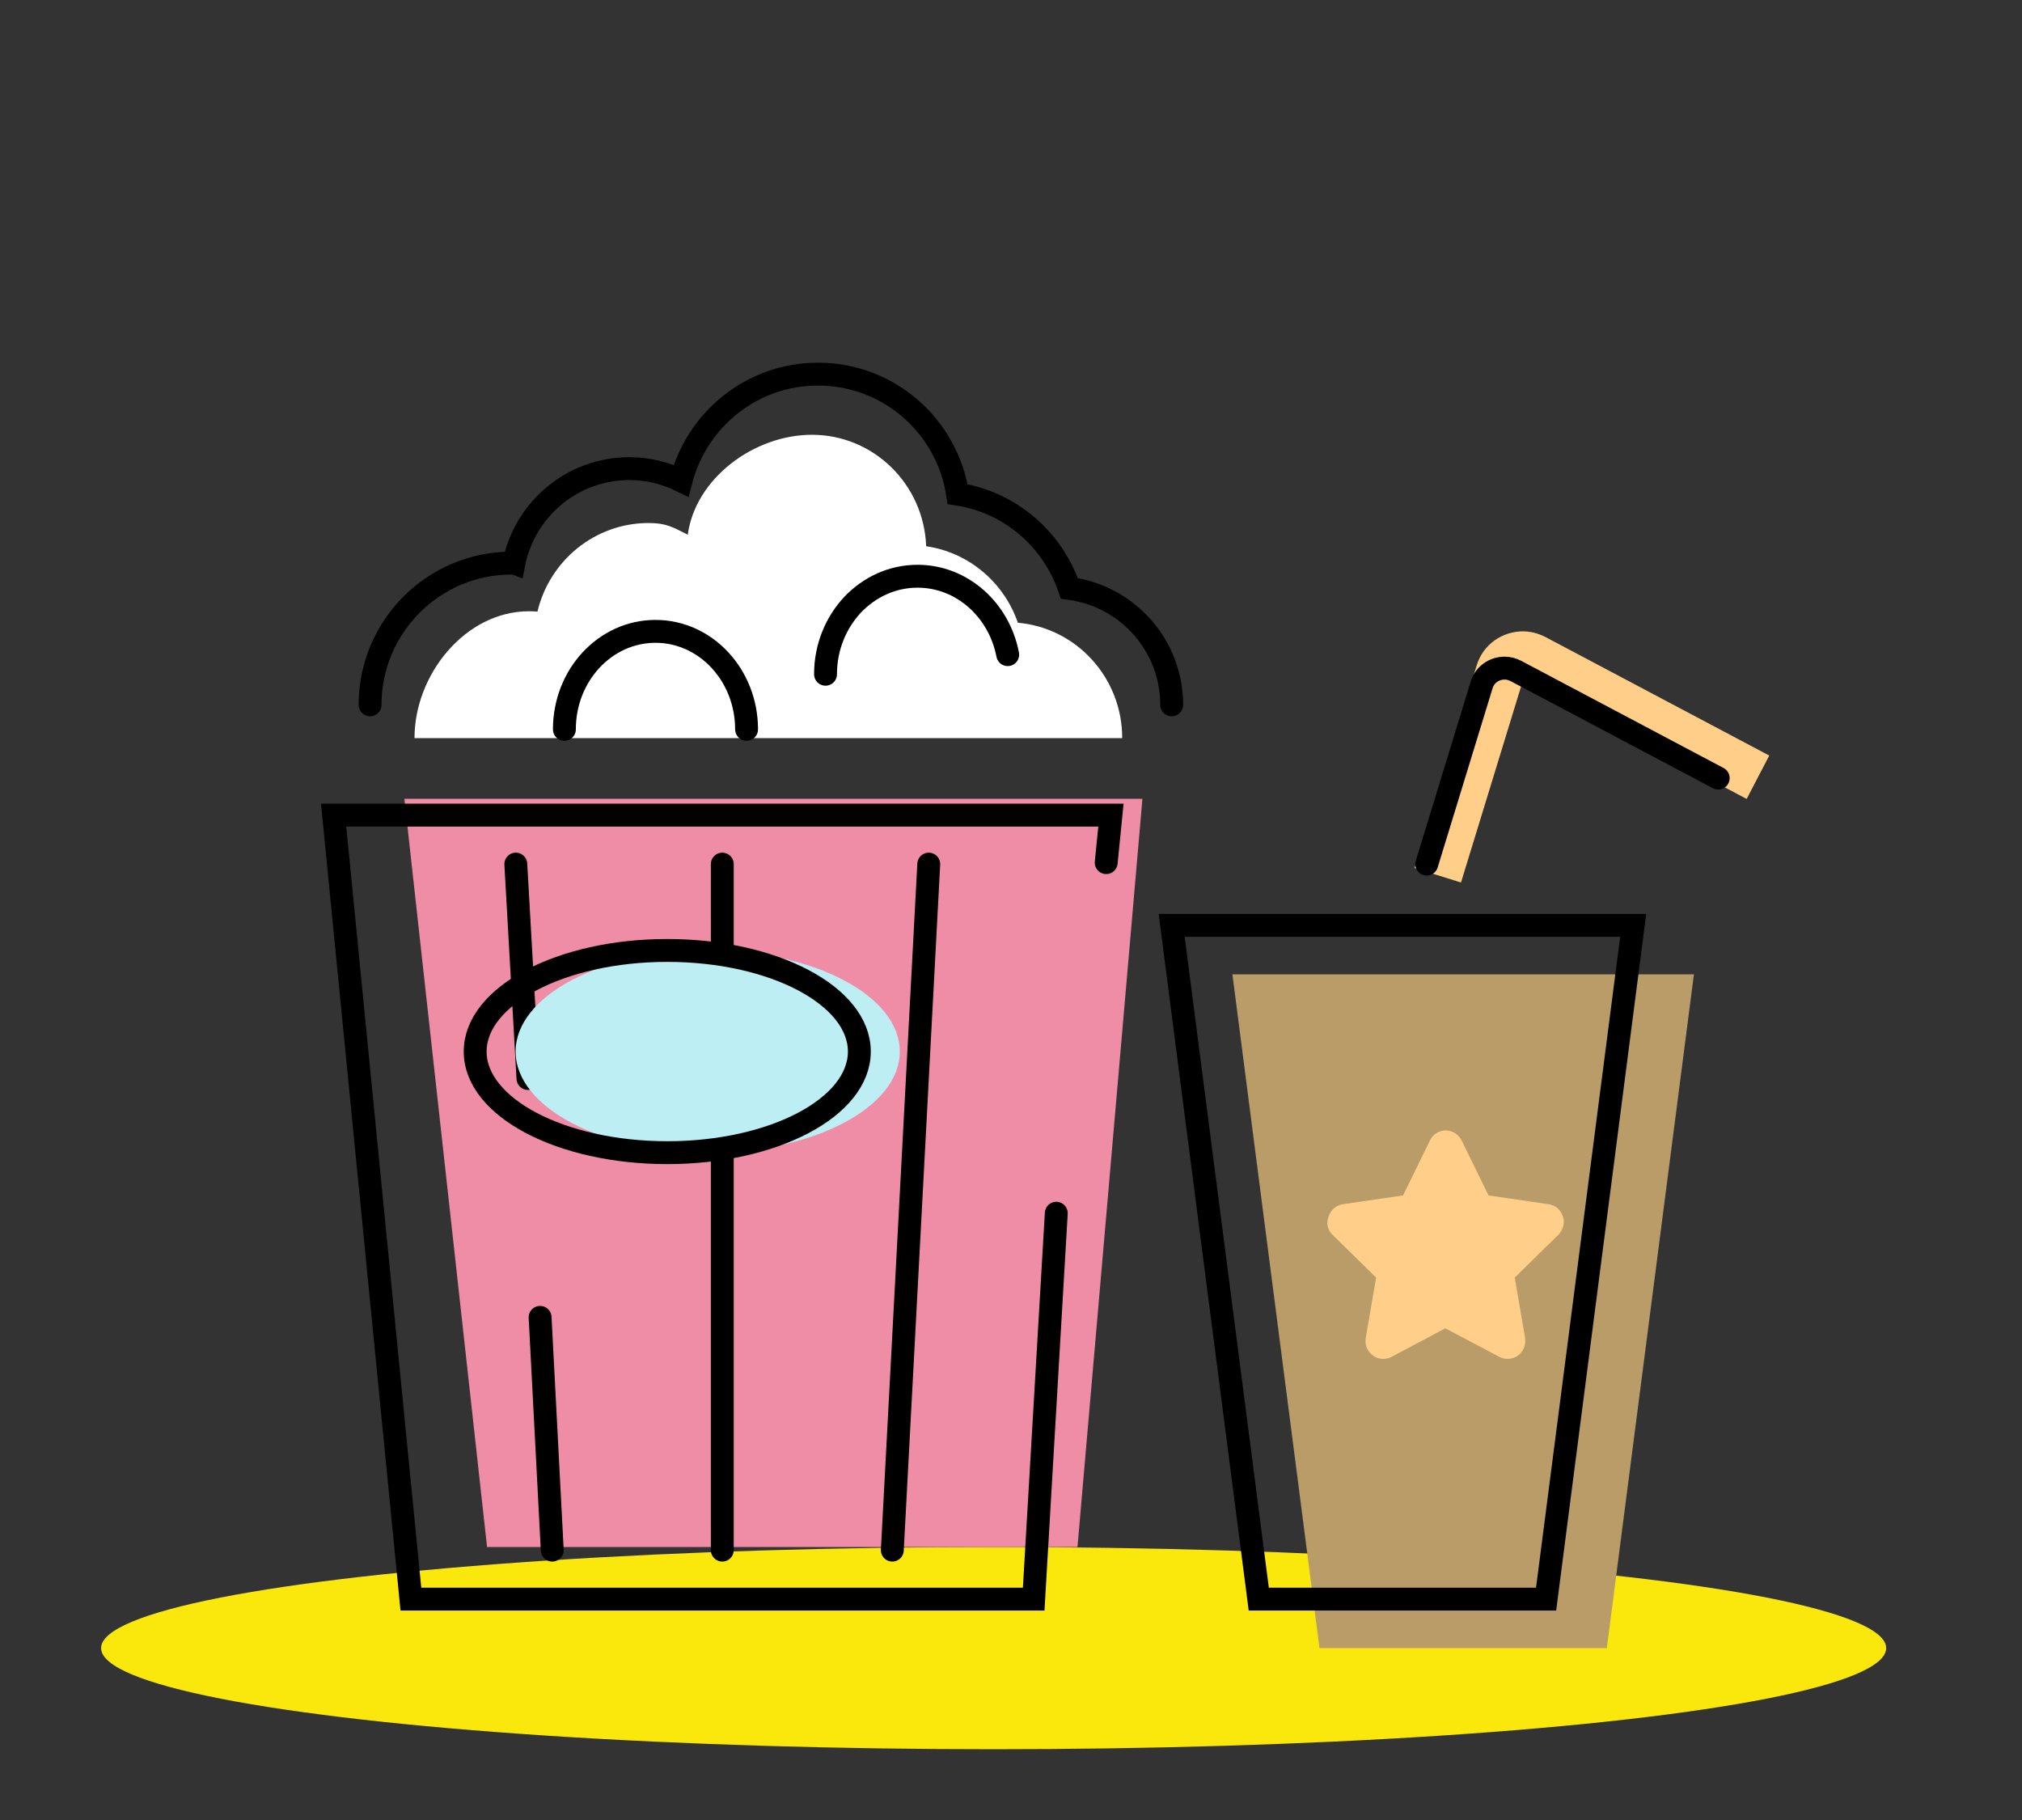 <svg width="200" height="180" viewBox="0 0 200 180" fill="none" xmlns="http://www.w3.org/2000/svg">
<rect x="0" y="0" width="200" height="180" fill="#333333" stroke="none"/>
<ellipse cx="98.283" cy="163" rx="88.283" ry="10" fill="#FAE80C"/>
<path d="M91.608 54.024C91.384 47.897 86.41 43 80.308 43C74.59 43 68.786 47.299 68.029 52.881C66.533 52.142 65.93 51.727 64.154 51.727C58.825 51.727 54.357 55.461 53.161 60.487C53.009 60.475 52.856 60.467 52.702 60.461C52.571 60.457 52.44 60.455 52.308 60.455C46.063 60.455 41 66.674 41 73H111C111 67.011 106.462 62.095 100.679 61.589C99.309 57.611 95.835 54.633 91.608 54.024Z" fill="white"/>
<path d="M40 79H113L106.576 153H48.176L40 79Z" fill="#F08DA6"/>
<path fill-rule="evenodd" clip-rule="evenodd" d="M150.634 67.299L144.51 87.281L139.919 85.85L146.056 65.826C146.699 63.686 148.647 62.442 150.63 62.442C151.44 62.442 152.156 62.652 152.804 62.973L152.833 62.987L175 74.725L172.766 79.016L150.664 67.312C150.652 67.306 150.642 67.302 150.634 67.299ZM150.597 67.285C150.597 67.285 150.596 67.285 150.597 67.285Z" fill="#FFCF8A"/>
<path d="M141.12 85.462L146.55 67.745C146.858 66.711 147.806 66.077 148.826 66.077C149.205 66.077 149.561 66.171 149.94 66.359L169.952 76.956" stroke="black" stroke-width="2.264" stroke-miterlimit="10" stroke-linecap="round"/>
<path d="M104.479 119.99L102.244 158.154H40.642L33 80.615H109.885L109.417 85.315" stroke="black" stroke-width="2.264" stroke-miterlimit="10" stroke-linecap="round"/>
<path d="M158.935 163H130.514L121.899 96.365H167.55L158.935 163Z" fill="#B99C67"/>
<path d="M152.928 158.154H124.507L115.892 91.519H161.543L152.928 158.154Z" stroke="black" stroke-width="2.264" stroke-miterlimit="10" stroke-linecap="round"/>
<path d="M99.674 64.744C98.832 60.334 95.169 56.99 90.755 56.99C88.229 56.99 85.977 58.081 84.316 59.825C82.678 61.594 81.654 63.993 81.654 66.683" stroke="black" stroke-width="2.264" stroke-miterlimit="10" stroke-linecap="round"/>
<path d="M36.604 69.712C36.604 61.978 42.877 55.692 50.596 55.692C50.666 55.692 50.759 55.692 50.829 55.716C51.902 50.365 56.613 46.346 62.256 46.346C64.098 46.346 65.824 46.79 67.363 47.538C68.925 41.486 74.382 37 80.912 37C87.908 37 93.691 42.14 94.718 48.87C99.894 49.664 104.115 53.309 105.771 58.192C111.485 58.94 115.892 63.8 115.892 69.712" stroke="black" stroke-width="2.264" stroke-miterlimit="10" stroke-linecap="round"/>
<path d="M55.825 72.135C55.825 66.78 59.857 62.442 64.835 62.442C69.813 62.442 73.845 66.78 73.845 72.135" stroke="black" stroke-width="2.264" stroke-miterlimit="10" stroke-linecap="round"/>
<path d="M54.624 153.308L53.423 130.288" stroke="black" stroke-width="2.264" stroke-miterlimit="10" stroke-linecap="round"/>
<path d="M52.221 106.663L51.02 85.462" stroke="black" stroke-width="2.264" stroke-miterlimit="10" stroke-linecap="round"/>
<path d="M88.261 153.308L91.865 85.462" stroke="black" stroke-width="2.264" stroke-miterlimit="10" stroke-linecap="round"/>
<path d="M71.443 85.462V153.308" stroke="black" stroke-width="2.264" stroke-miterlimit="10" stroke-linecap="round"/>
<path d="M131.795 122.115L136.116 126.355L135.089 132.337C134.972 132.997 135.252 133.656 135.789 134.057C136.326 134.457 137.05 134.504 137.634 134.198L142.959 131.372L148.308 134.198C148.892 134.504 149.616 134.457 150.153 134.057C150.69 133.656 150.947 132.997 150.854 132.337L149.826 126.355L154.147 122.115C154.614 121.644 154.801 120.937 154.591 120.301C154.38 119.665 153.843 119.194 153.189 119.1L147.234 118.228L144.571 112.787C144.267 112.199 143.66 111.798 143.006 111.798C142.352 111.798 141.745 112.175 141.441 112.787L138.779 118.228L132.823 119.1C132.169 119.194 131.632 119.665 131.422 120.301C131.141 120.961 131.328 121.667 131.795 122.115Z" fill="#FFCF8A"/>
<ellipse cx="70" cy="104" rx="19" ry="10" fill="#BDEEF4"/>
<ellipse cx="66" cy="104" rx="19" ry="10" stroke="black" stroke-width="2.264" stroke-miterlimit="10" stroke-linecap="round"/>
</svg>
